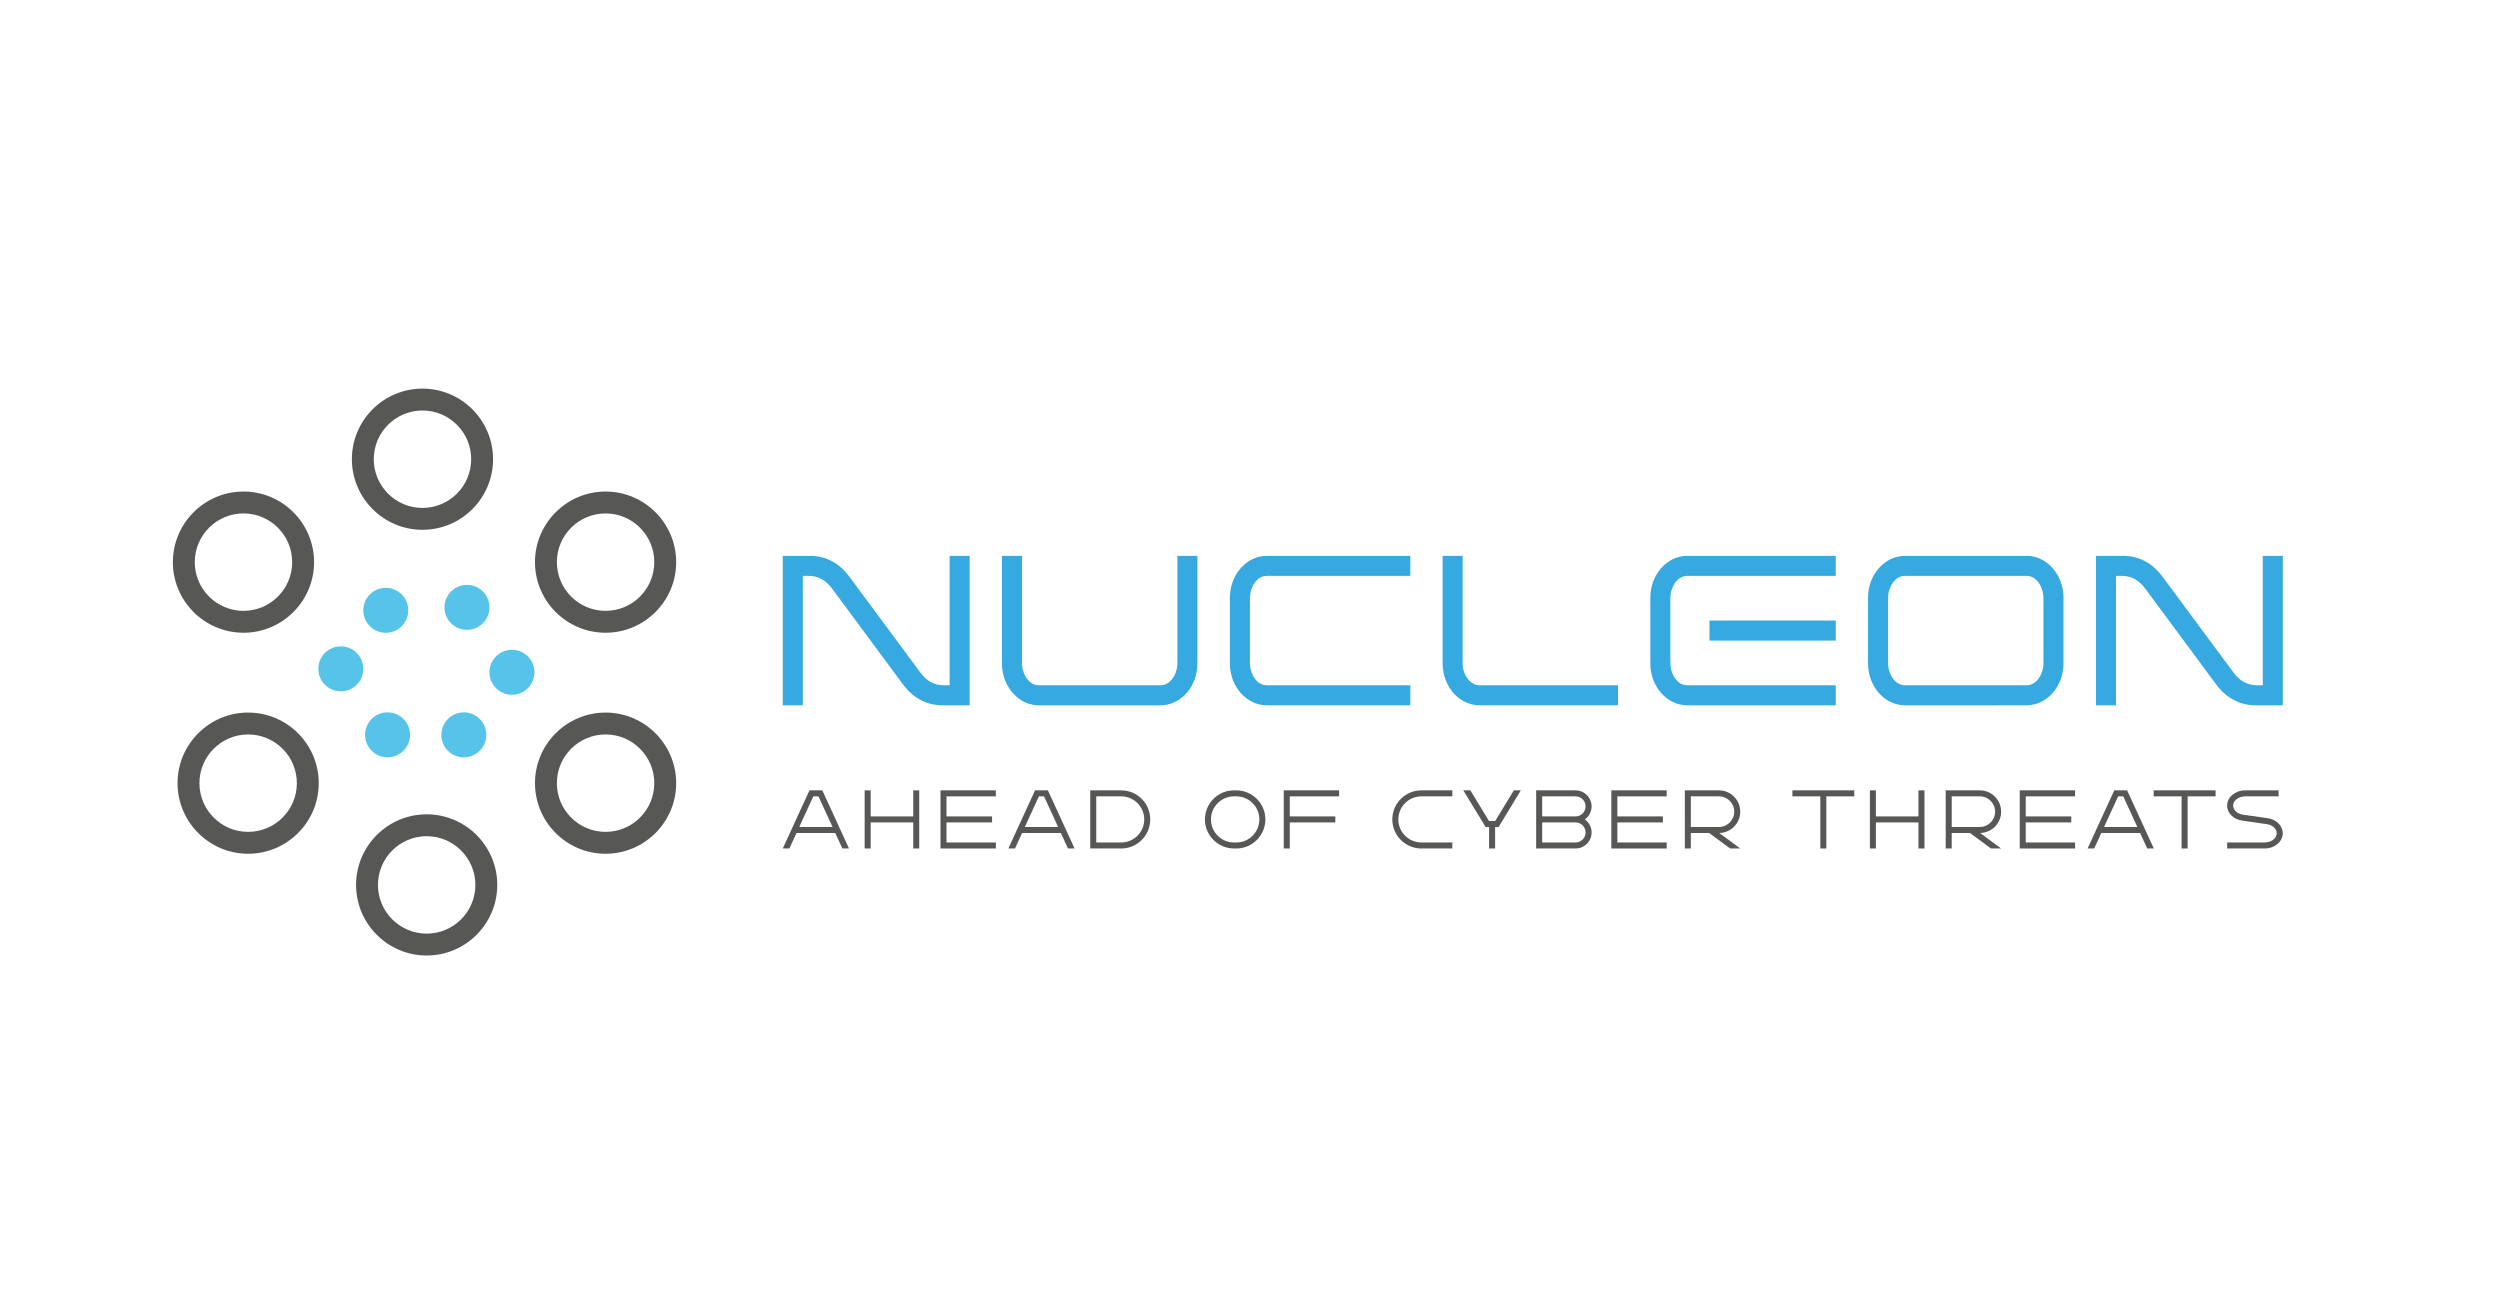 <svg xmlns:dc="http://purl.org/dc/elements/1.1/" xmlns:cc="http://creativecommons.org/ns#" xmlns:rdf="http://www.w3.org/1999/02/22-rdf-syntax-ns#" xmlns:svg="http://www.w3.org/2000/svg" xmlns="http://www.w3.org/2000/svg" viewBox="0 0 1271.507 665.911" height="665.911" width="1271.507" xml:space="preserve" id="svg2"><defs id="defs6"><clipPath id="clipPath34" clipPathUnits="userSpaceOnUse"><path id="path32" d="M 0,499.433 H 953.63 V 0 H 0 Z"></path></clipPath></defs><g transform="matrix(1.333,0,0,-1.333,0,665.911)" id="g10"><g transform="translate(317.646,184.025)" id="g12"><path id="path14" style="fill:#575756;fill-opacity:1;fill-rule:nonzero;stroke:none" d="M 0,0 -5.365,11.686 H -7.324 L -12.689,0 Z M -3.894,13.98 6.292,-8.207 H 3.768 l -2.715,5.913 h -14.796 l -2.715,-5.913 h -2.524 L -8.795,13.98 Z"></path></g><g transform="translate(348.439,198.005)" id="g16"><path id="path18" style="fill:#575756;fill-opacity:1;fill-rule:nonzero;stroke:none" d="M 0,0 H 2.294 V -22.187 H 0 v 9.946 h -16.235 v -9.946 h -2.294 V 0 h 2.294 V -9.947 H 0 Z"></path></g><g transform="translate(358.843,198.005)" id="g20"><path id="path22" style="fill:#575756;fill-opacity:1;fill-rule:nonzero;stroke:none" d="M 0,0 H 21.118 V -2.294 H 2.294 v -7.653 h 17.382 v -2.294 H 2.294 v -7.652 h 18.824 v -2.294 H 0 Z"></path></g><g transform="translate(403.715,184.025)" id="g24"><path id="path26" style="fill:#575756;fill-opacity:1;fill-rule:nonzero;stroke:none" d="M 0,0 -5.365,11.686 H -7.324 L -12.69,0 Z M -3.894,13.98 6.292,-8.207 H 3.768 l -2.715,5.913 h -14.796 l -2.715,-5.913 h -2.524 L -8.795,13.98 Z"></path></g><g id="g28"><g clip-path="url(#clipPath34)" id="g30"><g transform="translate(436.582,186.911)" id="g36"><path id="path38" style="fill:#575756;fill-opacity:1;fill-rule:nonzero;stroke:none" d="m 0,0 c 0,4.852 -3.948,8.8 -8.799,8.8 h -9.51 V -8.799 h 9.51 C -3.948,-8.799 0,-4.852 0,0 m 2.294,0.001 c 0,-6.118 -4.976,-11.094 -11.093,-11.094 h -11.804 v 22.187 h 11.804 c 6.117,0 11.093,-4.976 11.093,-11.093"></path></g><g transform="translate(480.506,186.911)" id="g40"><path id="path42" style="fill:#575756;fill-opacity:1;fill-rule:nonzero;stroke:none" d="m 0,0 c 0,4.852 -3.948,8.8 -8.8,8.8 h -0.87 c -4.852,0 -8.8,-3.947 -8.8,-8.799 0,-4.853 3.948,-8.8 8.8,-8.8 H -8.8 C -3.948,-8.799 0,-4.852 0,0 m 2.294,0 c 0,-6.117 -4.977,-11.093 -11.094,-11.093 h -0.87 c -6.117,0 -11.094,4.976 -11.094,11.093 0,6.117 4.977,11.094 11.094,11.094 H -8.8 C -2.683,11.094 2.294,6.117 2.294,0"></path></g><g transform="translate(489.816,198.005)" id="g44"><path id="path46" style="fill:#575756;fill-opacity:1;fill-rule:nonzero;stroke:none" d="M 0,0 H 21.118 V -2.294 H 2.294 v -7.653 h 17.382 v -2.294 H 2.294 v -9.946 H 0 Z"></path></g><g transform="translate(542.328,198.005)" id="g48"><path id="path50" style="fill:#575756;fill-opacity:1;fill-rule:nonzero;stroke:none" d="M 0,0 H 11.804 V -2.294 H 0 c -4.852,0 -8.8,-3.948 -8.8,-8.8 0,-4.852 3.948,-8.8 8.8,-8.8 h 11.804 v -2.294 H 0 c -6.117,0 -11.094,4.977 -11.094,11.094 C -11.094,-4.977 -6.117,0 0,0"></path></g><g transform="translate(577.596,198.005)" id="g52"><path id="path54" style="fill:#575756;fill-opacity:1;fill-rule:nonzero;stroke:none" d="m 0,0 h 2.684 l -8.503,-13.999 h -1.325 v -8.188 h -2.294 v 8.188 h -1.325 L -19.266,0 h 2.683 l 7.11,-11.705 h 2.364 z"></path></g><g transform="translate(601.147,185.764)" id="g56"><path id="path58" style="fill:#575756;fill-opacity:1;fill-rule:nonzero;stroke:none" d="M 0,0 H -12.732 V -7.652 H 0 c 2.109,0 3.826,1.716 3.826,3.826 C 3.826,-1.717 2.109,0 0,0 M 3.826,6.121 C 3.826,8.23 2.109,9.947 0,9.947 H -12.732 V 2.294 H 0 c 2.109,0 3.826,1.717 3.826,3.827 M 3.553,1.147 C 5.104,0.036 6.12,-1.777 6.12,-3.826 6.12,-7.201 3.375,-9.946 0,-9.946 H -15.026 V 12.241 H 0 c 3.375,0 6.12,-2.746 6.12,-6.12 0,-2.05 -1.016,-3.863 -2.567,-4.974"></path></g><g transform="translate(614.801,198.005)" id="g60"><path id="path62" style="fill:#575756;fill-opacity:1;fill-rule:nonzero;stroke:none" d="M 0,0 H 21.118 V -2.294 H 2.294 v -7.653 h 17.382 v -2.294 H 2.294 v -7.652 h 18.824 v -2.294 H 0 Z"></path></g><g transform="translate(661.697,189.868)" id="g64"><path id="path66" style="fill:#575756;fill-opacity:1;fill-rule:nonzero;stroke:none" d="M 0,0 C 0,3.222 -2.621,5.843 -5.843,5.843 H -16.557 V -5.843 H -5.843 C -2.621,-5.843 0,-3.222 0,0 m -5.728,-8.131 8.023,-5.919 h -3.864 l -8.015,5.913 h -6.973 v -5.913 h -2.294 V 8.137 h 13.009 c 4.487,0 8.137,-3.65 8.137,-8.137 0,-4.448 -3.59,-8.069 -8.023,-8.131"></path></g><g transform="translate(683.884,198.005)" id="g68"><path id="path70" style="fill:#575756;fill-opacity:1;fill-rule:nonzero;stroke:none" d="M 0,0 H 23.606 V -2.294 H 12.95 V -22.187 H 10.656 V -2.294 L 0,-2.294 Z"></path></g><g transform="translate(731.979,198.005)" id="g72"><path id="path74" style="fill:#575756;fill-opacity:1;fill-rule:nonzero;stroke:none" d="M 0,0 H 2.294 V -22.187 H 0 v 9.946 h -16.235 v -9.946 h -2.294 V 0 h 2.294 V -9.947 H 0 Z"></path></g><g transform="translate(761.234,189.868)" id="g76"><path id="path78" style="fill:#575756;fill-opacity:1;fill-rule:nonzero;stroke:none" d="M 0,0 C 0,3.222 -2.621,5.843 -5.843,5.843 H -16.557 V -5.843 H -5.843 C -2.621,-5.843 0,-3.222 0,0 m -5.728,-8.131 8.023,-5.919 h -3.864 l -8.015,5.913 h -6.973 v -5.913 h -2.294 V 8.137 h 13.009 c 4.487,0 8.137,-3.65 8.137,-8.137 0,-4.448 -3.59,-8.069 -8.023,-8.131"></path></g><g transform="translate(770.619,198.005)" id="g80"><path id="path82" style="fill:#575756;fill-opacity:1;fill-rule:nonzero;stroke:none" d="M 0,0 H 21.118 V -2.294 H 2.294 v -7.653 h 17.382 v -2.294 H 2.294 v -7.652 h 18.824 v -2.294 H 0 Z"></path></g><g transform="translate(815.492,184.025)" id="g84"><path id="path86" style="fill:#575756;fill-opacity:1;fill-rule:nonzero;stroke:none" d="M 0,0 -5.365,11.686 H -7.324 L -12.69,0 Z M -3.894,13.98 6.292,-8.207 H 3.768 l -2.715,5.913 h -14.796 l -2.715,-5.913 h -2.524 L -8.795,13.98 Z"></path></g><g transform="translate(821.734,198.005)" id="g88"><path id="path90" style="fill:#575756;fill-opacity:1;fill-rule:nonzero;stroke:none" d="M 0,0 H 23.605 V -2.294 H 12.95 V -22.187 H 10.656 V -2.294 L 0,-2.294 Z"></path></g><g transform="translate(870.978,181.642)" id="g92"><path id="path94" style="fill:#575756;fill-opacity:1;fill-rule:nonzero;stroke:none" d="m 0,0 c 0,-3.211 -3.109,-5.824 -6.929,-5.824 h -14.28 v 2.294 h 14.28 c 2.556,0 4.635,1.584 4.635,3.53 0,1.752 -1.721,3.254 -4.005,3.496 l -0.041,0.006 -8.854,1.262 c -3.443,0.374 -6.036,2.853 -6.036,5.776 0,3.21 3.109,5.823 6.93,5.823 H -1.591 V 14.069 H -14.3 c -2.556,0 -4.636,-1.583 -4.636,-3.529 0,-1.752 1.722,-3.255 4.005,-3.497 L -14.89,7.038 -6.035,5.776 C -2.593,5.401 0,2.921 0,0"></path></g><g transform="translate(161.197,342.934)" id="g96"><path id="path98" style="fill:#575756;fill-opacity:1;fill-rule:nonzero;stroke:none" d="m 0,0 c -10.249,0 -18.586,-8.338 -18.586,-18.586 0,-10.249 8.337,-18.587 18.586,-18.587 10.249,0 18.586,8.338 18.586,18.587 C 18.586,-8.338 10.249,0 0,0 m 0,-45.522 c -14.852,0 -26.936,12.084 -26.936,26.936 0,14.852 12.084,26.935 26.936,26.935 14.852,0 26.936,-12.083 26.936,-26.935 0,-14.852 -12.084,-26.936 -26.936,-26.936"></path></g><g transform="translate(231.057,303.66)" id="g100"><path id="path102" style="fill:#575756;fill-opacity:1;fill-rule:nonzero;stroke:none" d="m 0,0 c -10.249,0 -18.586,-8.338 -18.586,-18.586 0,-10.249 8.337,-18.587 18.586,-18.587 10.249,0 18.586,8.338 18.586,18.587 C 18.586,-8.338 10.249,0 0,0 m 0,-45.522 c -14.852,0 -26.936,12.084 -26.936,26.936 0,14.852 12.084,26.935 26.936,26.935 14.852,0 26.936,-12.083 26.936,-26.935 0,-14.852 -12.084,-26.936 -26.936,-26.936"></path></g><g transform="translate(231.057,219.333)" id="g104"><path id="path106" style="fill:#575756;fill-opacity:1;fill-rule:nonzero;stroke:none" d="m 0,0 c -10.249,0 -18.586,-8.338 -18.586,-18.586 0,-10.249 8.337,-18.587 18.586,-18.587 10.249,0 18.586,8.338 18.586,18.587 C 18.586,-8.338 10.249,0 0,0 m 0,-45.522 c -14.852,0 -26.936,12.084 -26.936,26.936 0,14.852 12.084,26.935 26.936,26.935 14.852,0 26.936,-12.083 26.936,-26.935 0,-14.852 -12.084,-26.936 -26.936,-26.936"></path></g><g transform="translate(162.793,180.508)" id="g108"><path id="path110" style="fill:#575756;fill-opacity:1;fill-rule:nonzero;stroke:none" d="m 0,0 c -10.249,0 -18.586,-8.338 -18.586,-18.586 0,-10.249 8.337,-18.587 18.586,-18.587 10.249,0 18.586,8.338 18.586,18.587 C 18.586,-8.338 10.249,0 0,0 m 0,-45.522 c -14.852,0 -26.936,12.084 -26.936,26.936 0,14.852 12.084,26.935 26.936,26.935 14.852,0 26.936,-12.083 26.936,-26.935 0,-14.852 -12.084,-26.936 -26.936,-26.936"></path></g><g transform="translate(94.677,219.333)" id="g112"><path id="path114" style="fill:#575756;fill-opacity:1;fill-rule:nonzero;stroke:none" d="m 0,0 c -10.249,0 -18.586,-8.338 -18.586,-18.586 0,-10.249 8.337,-18.587 18.586,-18.587 10.249,0 18.586,8.338 18.586,18.587 C 18.586,-8.338 10.249,0 0,0 m 0,-45.522 c -14.852,0 -26.936,12.084 -26.936,26.936 0,14.852 12.084,26.935 26.936,26.935 14.852,0 26.936,-12.083 26.936,-26.935 0,-14.852 -12.084,-26.936 -26.936,-26.936"></path></g><g transform="translate(92.899,303.66)" id="g116"><path id="path118" style="fill:#575756;fill-opacity:1;fill-rule:nonzero;stroke:none" d="m 0,0 c -10.249,0 -18.586,-8.338 -18.586,-18.586 0,-10.249 8.337,-18.587 18.586,-18.587 10.249,0 18.586,8.338 18.586,18.587 C 18.586,-8.338 10.249,0 0,0 m 0,-45.522 c -14.852,0 -26.936,12.084 -26.936,26.936 0,14.852 12.084,26.935 26.936,26.935 14.852,0 26.936,-12.083 26.936,-26.935 0,-14.852 -12.084,-26.936 -26.936,-26.936"></path></g><g transform="translate(155.781,266.698)" id="g120"><path id="path122" style="fill:#56c3e9;fill-opacity:1;fill-rule:nonzero;stroke:none" d="m 0,0 c 0,-4.74 -3.842,-8.582 -8.582,-8.582 -4.74,0 -8.582,3.842 -8.582,8.582 0,4.74 3.842,8.582 8.582,8.582 C -3.842,8.582 0,4.74 0,0"></path></g><g transform="translate(186.751,267.817)" id="g124"><path id="path126" style="fill:#56c3e9;fill-opacity:1;fill-rule:nonzero;stroke:none" d="m 0,0 c 0,-4.74 -3.842,-8.582 -8.582,-8.582 -4.74,0 -8.582,3.842 -8.582,8.582 0,4.74 3.842,8.582 8.582,8.582 C -3.842,8.582 0,4.74 0,0"></path></g><g transform="translate(203.915,243.059)" id="g128"><path id="path130" style="fill:#56c3e9;fill-opacity:1;fill-rule:nonzero;stroke:none" d="m 0,0 c 0,-4.74 -3.842,-8.582 -8.582,-8.582 -4.74,0 -8.582,3.842 -8.582,8.582 0,4.74 3.842,8.582 8.582,8.582 C -3.842,8.582 0,4.74 0,0"></path></g><g transform="translate(185.553,219.179)" id="g132"><path id="path134" style="fill:#56c3e9;fill-opacity:1;fill-rule:nonzero;stroke:none" d="m 0,0 c 0,-4.74 -3.842,-8.582 -8.582,-8.582 -4.74,0 -8.582,3.842 -8.582,8.582 0,4.74 3.842,8.582 8.582,8.582 C -3.842,8.582 0,4.74 0,0"></path></g><g transform="translate(156.449,219.179)" id="g136"><path id="path138" style="fill:#56c3e9;fill-opacity:1;fill-rule:nonzero;stroke:none" d="m 0,0 c 0,-4.74 -3.842,-8.582 -8.582,-8.582 -4.74,0 -8.582,3.842 -8.582,8.582 0,4.74 3.842,8.582 8.582,8.582 C -3.842,8.582 0,4.74 0,0"></path></g><g transform="translate(138.617,244.365)" id="g140"><path id="path142" style="fill:#56c3e9;fill-opacity:1;fill-rule:nonzero;stroke:none" d="m 0,0 c 0,-4.74 -3.842,-8.582 -8.582,-8.582 -4.74,0 -8.582,3.842 -8.582,8.582 0,4.74 3.842,8.582 8.582,8.582 C -3.842,8.582 0,4.74 0,0"></path></g><g transform="translate(298.668,230.453)" id="g144"><path id="path146" style="fill:#36a9e1;fill-opacity:1;fill-rule:nonzero;stroke:none" d="m 0,0 v 57.022 h 10.34 c 6.039,0 11.204,-2.729 15.085,-7.972 l 26.297,-35.514 0.752,-1.015 c 2.263,-3.057 5.09,-4.877 8.942,-4.877 h 2.236 v 0.769 48.609 h 7.644 V 0 H 60.956 C 54.916,0 49.752,2.729 45.87,7.971 L 19.574,43.486 c -0.015,0.02 -0.031,0.041 -0.046,0.061 l -0.707,0.954 c -2.263,3.056 -5.09,4.877 -8.942,4.877 H 7.644 v -0.77 L 7.644,0 Z"></path></g><g transform="translate(382.301,287.465)" id="g148"><path id="path150" style="fill:#36a9e1;fill-opacity:1;fill-rule:nonzero;stroke:none" d="m 0,0 h 7.641 v -40.049 c 0,-0.092 0.001,-0.182 0.003,-0.272 v -0.753 c 0,-3.13 1.777,-7.14 4.973,-8.093 0.457,-0.137 0.943,-0.211 1.456,-0.211 h 21.301 3.82 21.301 c 0.514,0 1,0.074 1.455,0.211 3.198,0.952 4.974,4.963 4.974,8.093 v 0.764 c 0.003,0.087 0.004,0.174 0.004,0.261 L 66.924,0 h 7.645 v -41.074 c 0,-8.767 -6.336,-15.948 -14.074,-15.948 H 39.194 35.374 14.073 C 6.336,-57.022 0,-49.841 0,-41.074 Z"></path></g><g transform="translate(538.098,230.454)" id="g152"><path id="path154" style="fill:#36a9e1;fill-opacity:1;fill-rule:nonzero;stroke:none" d="m 0,0 h -54.765 c -7.737,0 -14.073,7.18 -14.073,15.949 v 25.124 c 0,8.768 6.336,15.948 14.073,15.948 H 0 v -7.644 h -54.765 c -0.513,0 -0.999,-0.074 -1.456,-0.21 -3.197,-0.954 -4.973,-4.963 -4.973,-8.094 v -0.752 c -0.002,-0.09 -0.004,-0.181 -0.004,-0.272 V 16.973 c 0,-0.091 0.002,-0.183 0.004,-0.273 v -0.751 c 0,-3.131 1.776,-7.14 4.973,-8.094 0.457,-0.137 0.943,-0.21 1.456,-0.21 L 0,7.645 Z"></path></g><g transform="translate(617.35,230.454)" id="g156"><path id="path158" style="fill:#36a9e1;fill-opacity:1;fill-rule:nonzero;stroke:none" d="m 0,0 h -52.937 c -2.198,0 -4.35,0.611 -6.304,1.749 -0.453,0.264 -0.894,0.556 -1.32,0.874 -3.958,2.956 -6.367,7.945 -6.367,13.325 v 41.073 h 7.644 V 15.948 c 0,-2.691 1.095,-5.556 3.298,-7.201 0.189,-0.142 0.387,-0.273 0.591,-0.392 0.752,-0.437 1.584,-0.711 2.458,-0.711 H 0 Z"></path></g><path id="path160" style="fill:#36a9e1;fill-opacity:1;fill-rule:nonzero;stroke:none" d="m 700.431,262.785 h -48.193 v -7.641 h 48.193 z m -70.749,8.741 c 0,8.769 6.337,15.949 14.074,15.949 h 56.675 v -6.772 -0.872 h -56.675 c -0.514,0 -1,-0.074 -1.457,-0.211 -3.197,-0.954 -4.973,-4.963 -4.973,-8.094 v -0.751 c -10e-4,-0.09 -0.003,-0.181 -0.003,-0.272 v -23.076 c 0,-0.092 0.002,-0.183 0.003,-0.273 v -0.751 c 0,-3.131 1.776,-7.141 4.973,-8.094 0.457,-0.137 0.943,-0.211 1.457,-0.211 h 56.675 v -0.872 -6.772 h -56.675 c -7.737,0 -14.074,7.18 -14.074,15.949 z"></path><g transform="translate(757.677,238.097)" id="g162"><path id="path164" style="fill:#36a9e1;fill-opacity:1;fill-rule:nonzero;stroke:none" d="m 0,0 h 1.4 0.854 13.31 c 0.514,0 1,0.074 1.457,0.21 3.196,0.954 4.972,4.963 4.972,8.094 v 0.764 c 0.002,0.087 0.003,0.174 0.003,0.26 v 23.077 c 0,0.087 -10e-4,0.174 -0.003,0.261 v 0.763 c 0,3.13 -1.776,7.14 -4.972,8.094 -0.457,0.137 -0.943,0.21 -1.457,0.21 H 0 h -0.738 -3.089 -3.821 -3.82 -3.088 -0.738 -15.565 c -0.514,0 -0.999,-0.073 -1.456,-0.21 -3.196,-0.954 -4.973,-4.964 -4.973,-8.094 v -0.763 c -0.001,-0.087 -0.002,-0.174 -0.002,-0.261 V 9.328 c 0,-0.086 10e-4,-0.173 0.002,-0.26 V 8.304 c 0,-3.131 1.777,-7.14 4.973,-8.094 C -31.858,0.074 -31.372,0 -30.859,0 h 13.311 0.853 1.401 13.996 z m 15.564,49.377 c 7.738,0 14.074,-7.18 14.074,-15.948 V 8.304 c 0,-8.768 -6.336,-15.948 -14.074,-15.948 H 1.4 0 h -1.298 -2.529 -3.821 -3.82 -2.528 -1.298 -1.401 -14.164 c -7.737,0 -14.073,7.18 -14.073,15.948 v 25.125 c 0,8.768 6.336,15.948 14.073,15.948 h 15.565 0.738 3.088 3.82 3.821 3.089 H 0 Z"></path></g><g transform="translate(799.704,230.453)" id="g166"><path id="path168" style="fill:#36a9e1;fill-opacity:1;fill-rule:nonzero;stroke:none" d="m 0,0 v 57.022 h 10.34 c 6.039,0 11.204,-2.729 15.085,-7.972 l 26.297,-35.514 0.752,-1.015 c 2.263,-3.057 5.09,-4.877 8.942,-4.877 h 2.236 v 0.769 48.609 h 7.644 V 0 H 60.956 C 54.916,0 49.752,2.729 45.87,7.971 L 19.574,43.486 c -0.015,0.02 -0.031,0.041 -0.046,0.061 l -0.707,0.954 c -2.263,3.056 -5.09,4.877 -8.942,4.877 H 7.644 v -0.77 L 7.644,0 Z"></path></g></g></g></g></svg>